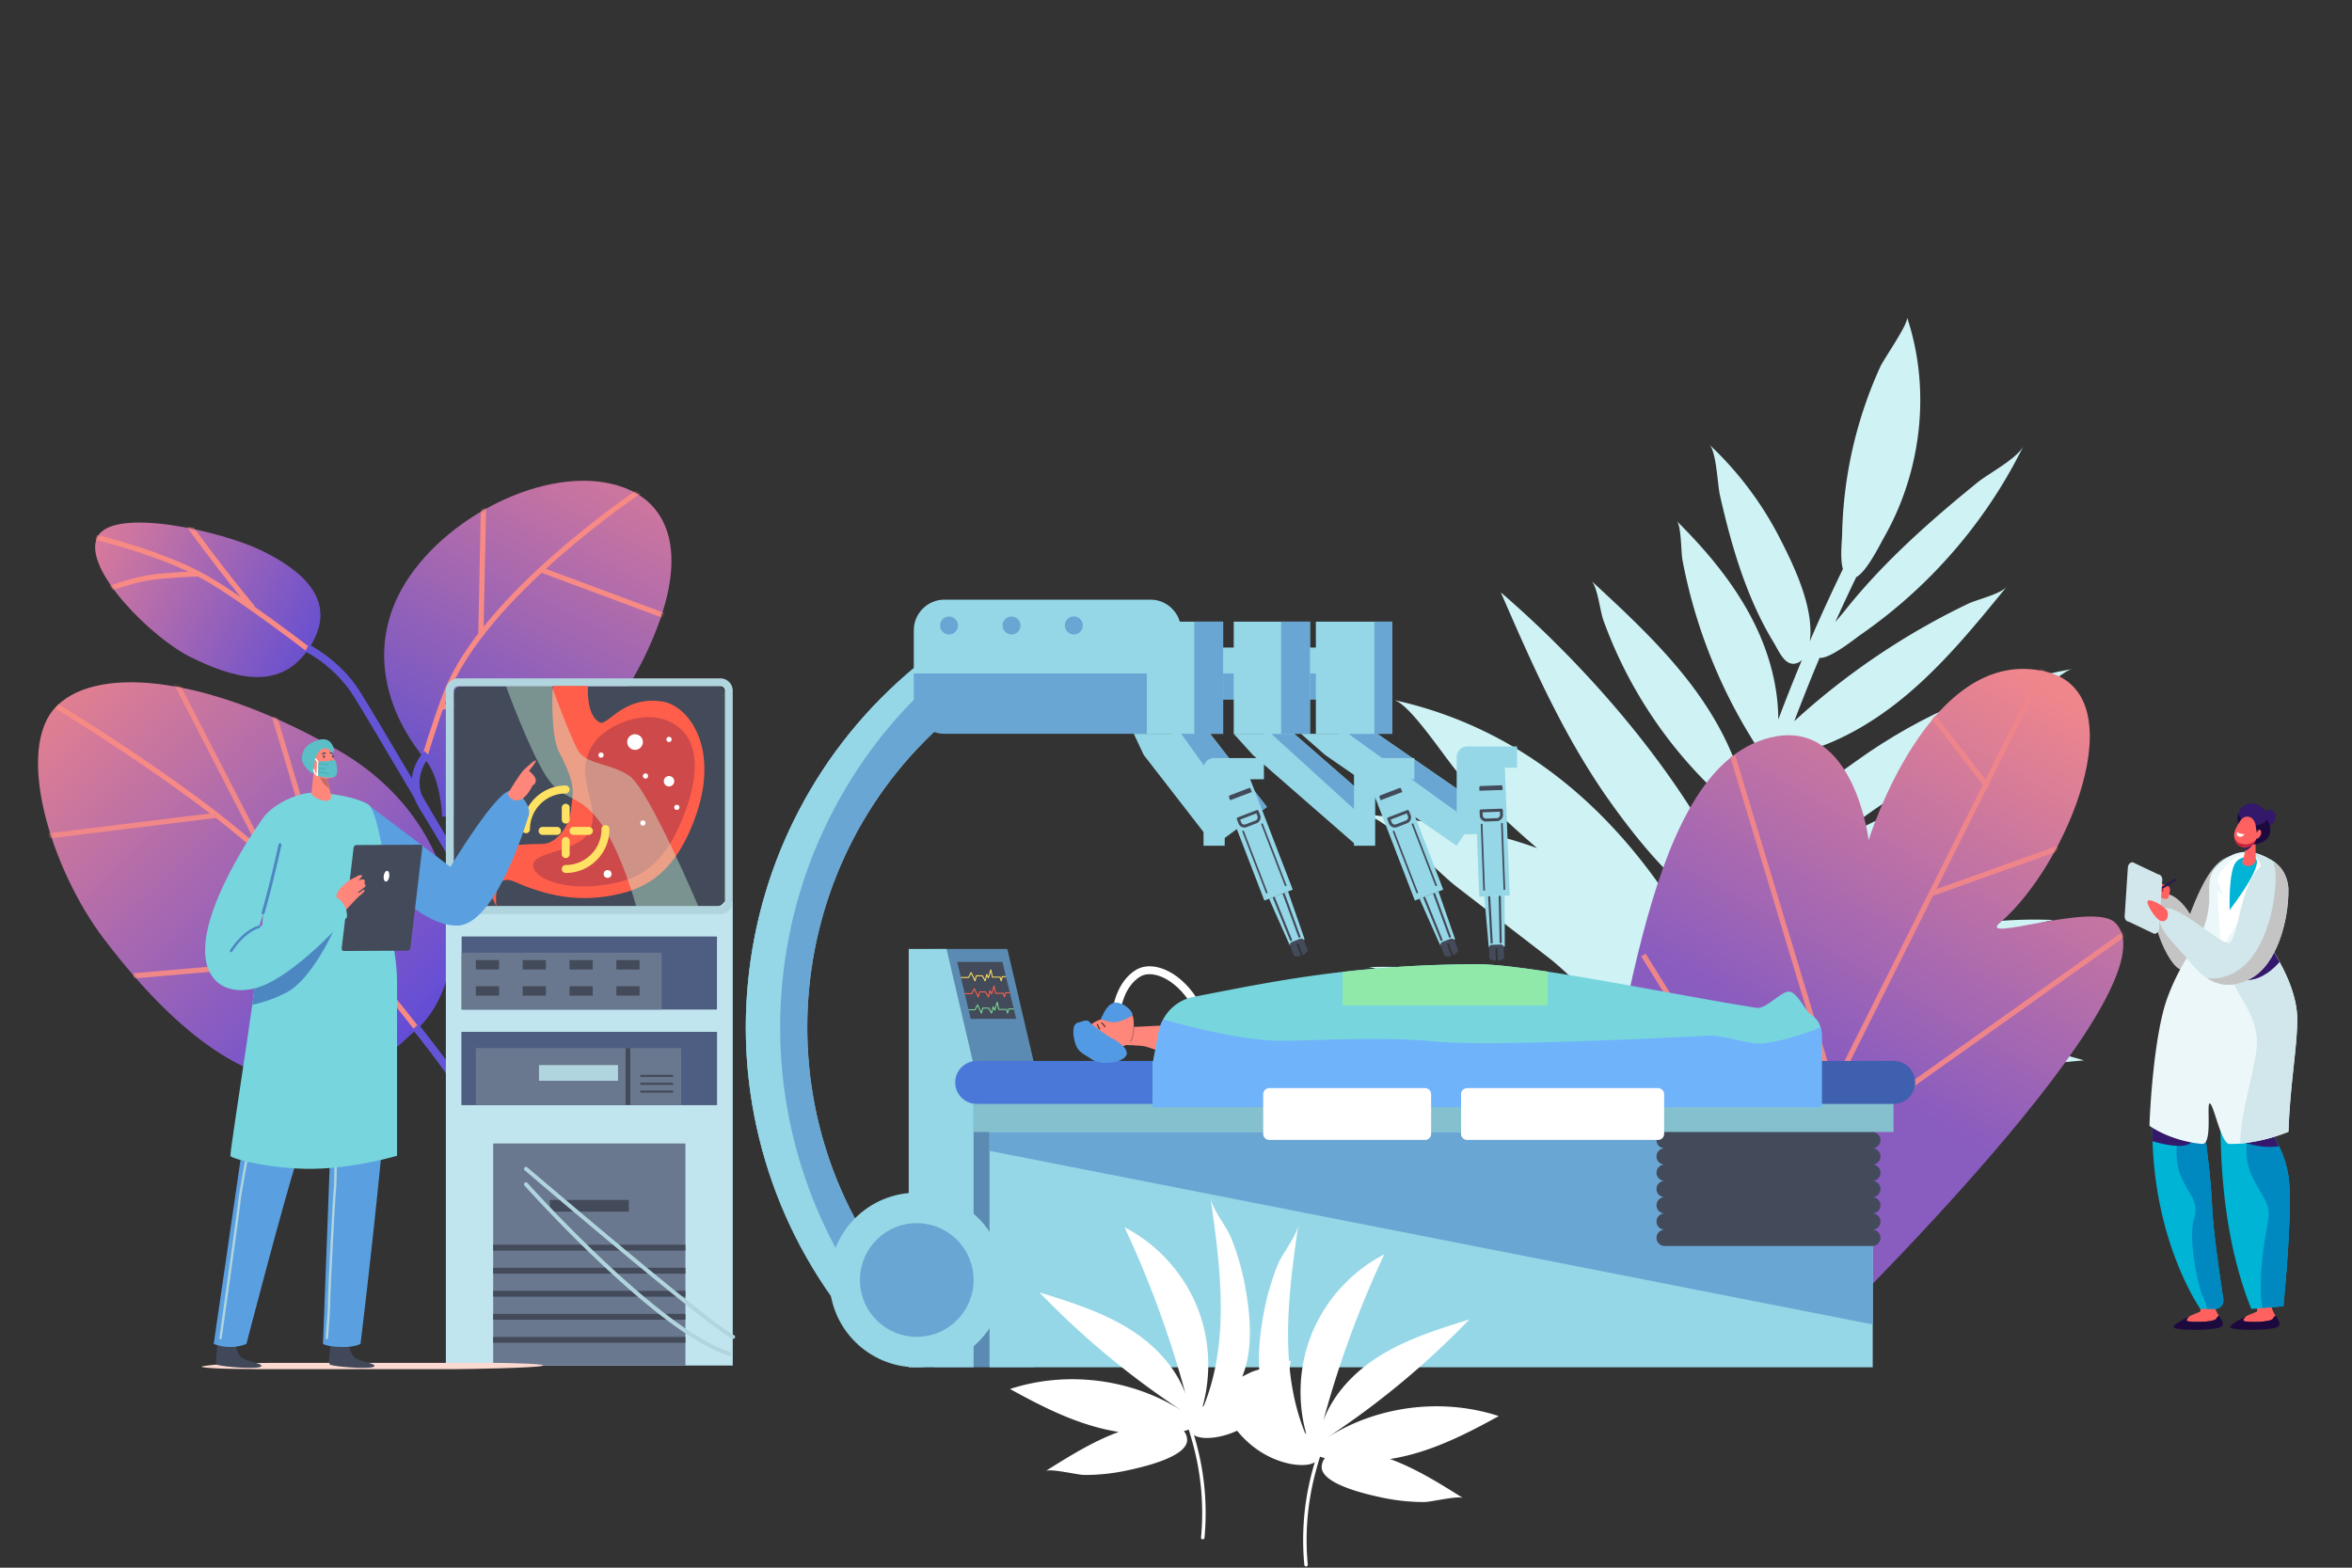 <?xml version="1.0" encoding="UTF-8"?> <svg xmlns="http://www.w3.org/2000/svg" width="900" height="600" fill="none"><rect width="100%" height="100%" fill="#333333" stroke="none"/> <g clip-path="url(#a)"> <path d="M247.684 249.161c-26.37 56.779-78.5 63.5-78.5 63.5s-.356-14.552-6.5-22c-16.5-20-22.286-46.197-6-70 18.245-26.665 59.316-44.897 84.816-32.896 6.184 2.91 27.5 15.499 6.184 61.396Z" fill="url(#b)"></path> <mask id="d" style="mask-type:alpha" maskUnits="userSpaceOnUse" x="147" y="184" width="110" height="129"> <path d="M247.684 249.161c-26.37 56.779-78.5 63.5-78.5 63.5s-.356-14.552-6.5-22c-16.5-20-22.286-46.197-6-70 18.245-26.665 59.316-44.897 84.816-32.896 6.184 2.91 27.5 15.499 6.184 61.396Z" fill="url(#c)"></path> </mask> <g mask="url(#d)" stroke="#F78A84" stroke-width="2"> <path d="M162.221 290.637s3.815-13.114 8.279-24.873c14.448-38.054 74.721-78.127 74.721-78.127M184 243.265l1-49.022"></path> <path d="M227 281.264s-14.911-9.504-25-12c-11.942-2.954-33.5 1.5-33.5 1.5M254.5 235.765l-47-17.5"></path> </g> <path d="M129.772 287.355c51 29.5 53.001 89 27.501 108.5-16.609 16.154-55.5 45-117.5-36.5-20.348-26.747-34.536-73.121-17.928-89.274 16.61-16.153 59.927-10.49 107.927 17.274Z" fill="url(#e)"></path> <mask id="g" style="mask-type:alpha" maskUnits="userSpaceOnUse" x="14" y="261" width="160" height="154"> <path d="M129.772 287.355c51 29.5 53.001 89 27.501 108.5-16.609 16.154-55.5 45-117.5-36.5-20.348-26.747-34.536-73.121-17.928-89.274 16.61-16.153 59.927-10.49 107.927 17.274Z" fill="url(#f)"></path> </mask> <g mask="url(#g)" stroke-width="2"> <path d="M21.669 270.256S70.781 300.076 98 324.5c27.473 24.652 62.669 70.756 62.669 70.756" stroke="#F78A84"></path> <path d="m130 358-24.957-83.711M101.5 327.5l-34-66M18 320l65-8M51 373.5l86-7.5" stroke="#F08788"></path> </g> <path d="M117.715 248.864c-11.331 16.183-29.293 10.174-44.509 2.771-15.216-7.404-41.803-34.073-36-46 5.803-11.927 47.602-2.359 62.818 5.045 15.216 7.403 30.777 19.494 17.691 38.184Z" fill="url(#h)"></path> <mask id="j" style="mask-type:alpha" maskUnits="userSpaceOnUse" x="36" y="199" width="87" height="61"> <path d="M117.715 248.864c-11.331 16.183-29.293 10.174-44.509 2.771-15.216-7.404-41.803-34.073-36-46 5.803-11.927 47.602-2.359 62.818 5.045 15.216 7.403 30.777 19.494 17.691 38.184Z" fill="url(#i)"></path> </mask> <g mask="url(#j)" stroke="#F78A84" stroke-width="2"> <path d="M118.706 249.135s-25.76-19.912-40-28c-16.805-9.546-42-15.5-42-15.5M96.707 232.635s-7.399-9.075-12-15c-5.39-6.94-13.5-18-13.5-18"></path> <path d="M75.706 219.635s-12.157.381-19 1.5c-6.241 1.02-14.5 4-14.5 4"></path> </g> <path d="M117.5 248s11.55 5.647 19 17.5c11 17.5 96.5 164 96.5 164" stroke="#6355D6" stroke-width="3"></path> <path d="M163.5 288.5s-8.951 8.647-1.5 20.5c11 17.5 70.5 120 70.5 120M159 393s11.549 14.147 19 26c11 17.5 52.285 95.5 52.285 95.5" stroke="#6355D6" stroke-width="3"></path> <path d="M667.603 346.372c-8.29-19.95 29.705-45.797 43.118-55.406 24.46-17.524 52.772-29.73 82.432-34.953-6.277 1.107-22.189 20.006-28.256 24.242-11.538 8.057-23.823 14.949-35.955 22.05-21.913 12.829-40.593 31.354-61.339 44.067Z" fill="#CFF2F4"></path> <path d="M633.619 428.123c2.877-.685 5.565-1.008 8.274-.829.122-.895.261-1.792.388-2.688-48.05 11.229-97.29 17.359-146.628 18.104 30.883-18.257 66.985-27.56 102.844-26.512 9.924.293 19.803 1.362 29.67 2.593-16.448-4.64-33.398-13.618-48.145-20.143a670.759 670.759 0 0 1-29.886-14.122c-6.003-3.023-20.553-14.57-27.015-14.385 31.864-.924 64.162 4.241 93.211 17.344-8.917-7.059-17.532-16.156-23.565-20.81l-35.76-27.594c-7.426-5.731-26.656-26.566-35.762-27.595 22.576 2.56 45.791 5.377 66.924 13.115a434.754 434.754 0 0 1-29.001-27.365c-5.238-5.424-19.348-27.914-25.894-29.355 55.993 12.336 93.955 51.497 119.486 99.839a712.447 712.447 0 0 1 5.115-20.998c-1.23-.135-2.755-.594-4.631-1.449-12.752-5.819-29.067-26.94-37.872-39.464-17.379-24.714-29.367-52.153-41.079-79.103 29.597 25.54 59.721 59.282 79.953 94.687 2.429 4.25 5.011 9.553 6.546 14.211 2.369-8.559 4.955-17.054 7.644-25.516-.008.014-.013.034-.02.045-2.289 3.689-7.559-3.131-9.856-5.23a168.689 168.689 0 0 1-22.216-24.764 170.412 170.412 0 0 1-16.73-28.121 167.501 167.501 0 0 1-6.156-14.873c-1.178-3.287-2.181-12.679-4.547-14.865 13.618 12.588 27.314 25.261 38.472 40.071 7.461 9.9 13.76 20.812 17.747 32.586.885 2.616 4.226 10.363 3.658 14.05a705.517 705.517 0 0 1 6.365-18.984c-.589-.75-1.244-1.721-1.997-2.872a200.015 200.015 0 0 1-15.38-28.154 200.891 200.891 0 0 1-14.008-44.817c-.525-2.801-.377-12.981-2.197-14.785 12.5 12.401 23.912 26.234 31.184 42.269 4.475 9.87 7.285 20.597 7.669 31.45.028.745.035 1.52.049 2.288a694.087 694.087 0 0 1 9.031-22.778c-.428.416-.891.779-1.427 1.013-4.847 2.129-7.206-4.173-9.349-7.682-7.012-11.498-11.874-24.171-15.651-37.055-1.894-6.464-3.509-13.005-4.991-19.573-.864-3.826-1.315-16.624-4.012-19.145 10.963 10.234 20.099 22.409 26.94 35.75 5.433 10.593 12.142 24.695 11.757 36.898a22.516 22.516 0 0 1-.256 2.651 683.017 683.017 0 0 1 12.673-27.679c-1.161-4.157-.34-10.791-.293-13.283a162.31 162.31 0 0 1 6.897-43.69 161.055 161.055 0 0 1 7.736-20.513c1.31-2.865 10.952-16.63 10.209-18.845 4.884 14.593 6.161 30.301 4.148 45.536-1.778 13.454-6.106 26.584-12.795 38.398-1.704 3.008-6.715 13.316-10.793 15.505a674.956 674.956 0 0 0-8.027 17.22c1.592-1.933 2.976-3.527 3.566-4.275 9.754-12.324 20.949-23.432 32.692-33.848 5.919-5.252 11.997-10.327 18.136-15.316 4.356-3.539 15.24-9.136 17.652-14.062-7.474 15.254-17.064 29.457-28.341 42.156a190.99 190.99 0 0 1-33.979 30.149c-2.086 1.445-11.778 9.328-15.722 8.86-3.391 8.007-6.589 16.097-9.677 24.234 6.982-6.425 14.341-12.467 21.96-18.104a274.5 274.5 0 0 1 29.122-18.828 272.252 272.252 0 0 1 15.398-7.99c3.481-1.668 12.474-3.692 14.804-6.554-12.297 15.109-24.709 30.331-39.788 42.67-10.061 8.234-21.403 15.148-33.761 19.33-3.333 1.129-8.721 2.197-12.322 1.883-8.865 24.796-16.308 50.127-22.319 75.794.572-1.011 1.155-2.014 1.814-2.973 7.125-10.409 16.114-19.757 25.82-27.784 20.187-16.693 45.015-27.968 71.15-30.788-40.218 31.074-76.511 67.185-107.923 107.137-.61 3.693-1.14 7.396-1.691 11.097a37.572 37.572 0 0 0 3.129-.754c1.225-16.812 15.241-30.321 29.6-39.612 30.707-19.863 67.642-29.94 104.183-28.421-38.456 7.919-69.465 36.683-103.751 55.616a194.191 194.191 0 0 1 50.683-9.548c21.812-1.156 43.838 1.35 64.761 7.665-39.412 3.012-77.561 17.448-117.085 17.687-9.529.061-19.008-.733-28.479-1.796.008-.339.036-.673.056-1.011-.886.261-1.781.488-2.675.729l-.498-.062c-.009.069-.021.137-.031.205l.529-.143c.872.102 1.747.183 2.619.282-.004.212-.032.419-.035.635-1.112.277-2.236.51-3.349.782-.221 1.529-.478 3.057-.688 4.591 3.172-.495 6.581-.599 8.321-.705 12.595-.759 25.306 2.514 36.57 8.024 16.599 8.116 30.513 20.717 44.182 33.149-1.209-1.101-13.269 1.193-15.538 1.193a105.732 105.732 0 0 1-15.535-1.15c-10.6-1.565-20.963-4.708-30.666-9.247-9.694-4.536-18.743-10.478-26.682-17.662-.566-.51-1.317-1.123-2.13-1.797-2.448 20.302-4.042 40.683-4.652 61.056l-5.949-.177c.643-21.496 2.377-43.002 5.047-64.416-7.503 9.386-17.521 16.835-28.435 21.669-7.002 3.103-14.463 5.184-22.068 6.092a72.62 72.62 0 0 1-11.217.478c-1.544-.058-9.964-1.922-10.726-1.228 18.284-16.976 41.003-29.123 65.267-34.899Zm18.555-57.9a276.027 276.027 0 0 1-15.504-9.109c5.784 8.928 9.747 18.843 11.135 28.936-.26.402-.484.827-.759 1.217-4.199 5.974-9.669 6.923-15.624 5.08 1.946 1.656 3.715 3.493 5.174 5.614 3.624 5.259 4.836 12.504 2.426 18.211 1.286.167 2.574.32 3.864.48 1.465-9.959 3.107-19.897 5.006-29.792-.034-.269-.05-.541-.087-.81.116-.181.227-.367.342-.549a708.144 708.144 0 0 1 4.027-19.278Zm-9.409 51.224c-1.139-.014-2.287-.073-3.452-.239-.229-.034-.464-.084-.696-.118-.538 1.054-1.164 2.067-1.985 2.968 1.983-.273 3.944-.623 5.886-1.009.08-.535.167-1.067.247-1.602Z" fill="#CFF2F4"></path> <path d="M679.467 281.858c30.105-5.474 35.578 39.684 35.578 39.684s23.382-76.026 68.421-64.316c34.21 8.895 7.474 73.936-18.02 95.789-9.579 8.211 35.256-7.859 43.789 0C835.234 376.962 697 511 697 511s-102.4-20.526-90.315-58.157c16.369-50.971 22.151-161.78 72.782-170.985Z" fill="url(#k)"></path> <mask id="m" style="mask-type:alpha" maskUnits="userSpaceOnUse" x="605" y="256" width="208" height="255"> <path d="M679.467 281.858c30.105-5.474 35.578 39.684 35.578 39.684s23.382-76.026 68.421-64.316c34.21 8.895 7.474 73.936-18.02 95.789-9.579 8.211 35.256-7.859 43.789 0C835.234 376.962 697 511 697 511s-102.4-20.526-90.315-58.157c16.369-50.971 22.151-161.78 72.782-170.985Z" fill="url(#l)"></path> </mask> <g mask="url(#m)" stroke="#EE858B" stroke-width="2"> <path d="m658.106 503.552 124.158-248M739.475 273.861l21.21 27.368M663.011 289.238l39 129.314M813.842 356.709l-125.21 88.946M628.85 365.473l55.264 89.103M787.599 324.678l-47.894 17.105"></path> </g> <path d="m467.18 468.183-3.039-.098c.016-.496 1.547-49.873-3.111-70.527-3.056-13.555-10.461-21.088-16.371-23.618-3.202-1.37-6.229-1.441-8.305-.194-6.362 3.819-7.48 12.659-7.49 12.748l-3.02-.359c.05-.423 1.317-10.42 8.945-14.998 2.923-1.755 6.957-1.754 11.066.006 3.877 1.659 7.552 4.7 10.63 8.794 3.498 4.654 6.026 10.357 7.512 16.951 4.743 21.034 3.249 69.253 3.183 71.295Z" fill="#fff"></path> <path d="M357.459 363.201h28.009l10.355 44.297v115.811h-38.364V363.201Z" fill="#5B8BB2"></path> <path d="M347.725 363.201h14.466l10.356 44.297v115.811h-24.822V363.201Z" fill="#95D7E6"></path> <path d="M326.215 506.799c-15.355-18.662-26.601-39.77-33.423-62.737-6.589-22.181-8.794-45.152-6.552-68.273 2.242-23.12 8.818-45.239 19.546-65.74 11.107-21.227 26.198-39.779 44.852-55.141l14.869 18.072c-66.19 54.507-75.713 152.724-21.228 218.942l-18.064 14.877Z" fill="#84C0CE"></path> <path d="M326.215 506.799c-15.355-18.662-26.601-39.77-33.423-62.737-6.589-22.181-8.794-45.152-6.552-68.273 2.242-23.12 8.818-45.239 19.546-65.74 11.107-21.227 26.198-39.779 44.852-55.141l14.869 18.072c-66.19 54.507-75.713 152.724-21.228 218.942l-18.064 14.877Z" fill="#6AA6D4"></path> <path d="M305.924 444.062c-6.589-22.181-8.793-45.152-6.551-68.273 2.241-23.12 8.817-45.239 19.545-65.74 9.547-18.245 22.039-34.511 37.204-48.476l-5.484-6.665c-18.654 15.362-33.744 33.914-44.852 55.141-10.728 20.501-17.304 42.619-19.546 65.74-2.241 23.121-.037 46.092 6.552 68.273 6.822 22.967 18.067 44.075 33.422 62.737l7.976-6.569c-12.736-16.998-22.232-35.855-28.266-56.168ZM716.608 408.339H378.64v114.969h337.968V408.339Z" fill="#95D7E6"></path> <path d="M378.64 433.259h293.247l44.722 43.601v30.055L378.64 440.469v-7.21Z" fill="#6AA6D4"></path> <path d="M724.553 414.28H372.547v18.979h352.006V414.28Z" fill="#84C0CE"></path> <path d="M724.633 422.498h-193.49c-4.518 0-8.215-3.698-8.215-8.218s3.697-8.218 8.215-8.218h193.49c4.517 0 8.214 3.698 8.214 8.218s-3.697 8.218-8.214 8.218Z" fill="#3F5FAF"></path> <path d="M517.415 422.498H373.722c-4.518 0-8.215-3.698-8.215-8.218s3.697-8.218 8.215-8.218h143.693c4.518 0 8.214 3.698 8.214 8.218s-3.696 8.218-8.214 8.218Z" fill="#4A78D8"></path> <path d="M350.797 523.308c18.446 0 33.4-14.96 33.4-33.415 0-18.454-14.954-33.414-33.4-33.414-18.447 0-33.401 14.96-33.401 33.414 0 18.455 14.954 33.415 33.401 33.415Z" fill="#95D7E6"></path> <path d="M350.797 511.653c12.012 0 21.75-9.742 21.75-21.759 0-12.018-9.738-21.76-21.75-21.76-12.013 0-21.751 9.742-21.751 21.76 0 12.017 9.738 21.759 21.751 21.759Z" fill="#6AA6D4"></path> <path d="M716.608 439.496v-.016a3.122 3.122 0 0 0 2.959-3.107 3.122 3.122 0 0 0-2.959-3.107v-.008H636.787v.01a3.122 3.122 0 0 0-2.926 3.105c0 1.65 1.3 3.007 2.926 3.106v.019a3.122 3.122 0 0 0-2.926 3.105c0 1.65 1.3 3.007 2.926 3.106v.019a3.122 3.122 0 0 0-2.926 3.106 3.12 3.12 0 0 0 2.926 3.105v.02a3.12 3.12 0 0 0-2.926 3.105 3.12 3.12 0 0 0 2.926 3.105v.02a3.12 3.12 0 0 0-2.926 3.105c0 1.65 1.3 3.007 2.926 3.106v.019a3.122 3.122 0 0 0-2.926 3.106c0 1.649 1.3 3.006 2.926 3.105v.019a3.122 3.122 0 0 0-2.926 3.106c0 1.649 1.3 3.006 2.926 3.105v.01h79.821v-.008a3.122 3.122 0 0 0 2.959-3.107 3.122 3.122 0 0 0-2.959-3.107v-.016a3.123 3.123 0 0 0 2.959-3.107 3.123 3.123 0 0 0-2.959-3.108v-.016a3.122 3.122 0 0 0 2.959-3.107 3.122 3.122 0 0 0-2.959-3.107v-.016a3.122 3.122 0 0 0 2.959-3.107 3.122 3.122 0 0 0-2.959-3.107v-.016a3.122 3.122 0 0 0 2.959-3.107 3.122 3.122 0 0 0-2.959-3.107v-.016a3.122 3.122 0 0 0 2.959-3.108 3.123 3.123 0 0 0-2.959-3.107Z" fill="#434A59"></path> <path d="m487.507 274.113-4.05 6.733h-11.365l7.315 8.095 39.808 34.738 5.868-16.776-37.576-32.79Z" fill="#95D7E6"></path> <path d="m486.455 280.846 37.513 34.131-.12-9.148-28.659-24.983h-8.734Z" fill="#6AA6D4"></path> <path d="m517.291 274.113-5.117 6.733h-14.358l9.242 8.095 50.291 34.738 10.234-14.828-50.292-34.738Z" fill="#95D7E6"></path> <path d="m515.962 280.846 47.393 34.131 4.228-6.126-40.586-28.005h-11.035Z" fill="#6AA6D4"></path> <path d="M451.935 241.205c0-6.437-5.264-11.704-11.698-11.704h-78.871c-6.434 0-11.699 5.267-11.699 11.704v16.543h102.268v-16.543Z" fill="#95D7E6"></path> <path d="M349.668 257.749v11.394c0 6.436 5.264 11.703 11.698 11.703h78.871c6.434 0 11.699-5.267 11.699-11.703v-11.394H349.668Z" fill="#6AA6D4"></path> <path d="M504.767 247.839h-52.832v19.819h52.832v-19.819Z" fill="#95D7E6"></path> <path d="M504.767 257.749h-52.832v9.909h52.832v-9.909Z" fill="#6AA6D4"></path> <path d="M501.272 237.929h-29.18v42.916h29.18v-42.916Z" fill="#95D7E6"></path> <path d="M501.272 237.929h-11.034v42.916h11.034v-42.916Z" fill="#6AA6D4"></path> <path d="M532.7 237.929h-29.18v42.916h29.18v-42.916Z" fill="#95D7E6"></path> <path d="M532.7 237.929h-6.8v42.916h6.8v-42.916Z" fill="#6AA6D4"></path> <path d="m556.807 359.501-5.732 2.211-7.883-17.758 7.24-2.792 6.375 18.339Z" fill="#95D7E6"></path> <path d="m554.943 358.862-.006.003a.405.405 0 0 1-.519-.241l-6.443-17.62a.404.404 0 0 1 .234-.516l.007-.003a.403.403 0 0 1 .518.241l6.444 17.62a.406.406 0 0 1-.235.516ZM551.725 360.103a.406.406 0 0 0 .23-.529l-7.047-17.388a.405.405 0 0 0-.52-.225l-.006.003a.406.406 0 0 0-.224.527l7.047 17.387a.405.405 0 0 0 .52.225Z" fill="#434A59"></path> <path d="m534.117 293.402-10.86 4.188 18.142 47.08 10.86-4.188-18.142-47.08Z" fill="#95D7E6"></path> <path d="m540.73 315.092-.603.233 9.184 23.842.604-.233-9.185-23.842ZM533.491 317.884l-.604.232 9.185 23.842.603-.233-9.184-23.841ZM538.421 315.087l-3.821 1.474a2.4 2.4 0 0 1-3.1-1.375l-.62-1.61a.567.567 0 0 1 .324-.732l7.24-2.792a.567.567 0 0 1 .732.325l.62 1.609a2.402 2.402 0 0 1-1.375 3.101Zm-6.282-1.39.417 1.082c.251.651.985.977 1.637.726l3.821-1.474c.652-.251.977-.986.726-1.638l-.417-1.081-6.184 2.385ZM554.58 359.494l-1.081.417-1.081.416-.465.18a1.173 1.173 0 0 0-.672 1.515l.083.214 1.302 3.38a.57.57 0 0 0 .498.364l1.468.089a.572.572 0 0 0 .567-.776l-1.523-3.949.327-.126.327-.127 1.522 3.95c.15.388.65.491.941.194l1.028-1.051a.573.573 0 0 0 .125-.605l-1.303-3.379-.082-.214a1.172 1.172 0 0 0-1.515-.672l-.466.18ZM536.587 303.123l-.423-1.177a.568.568 0 0 0-.732-.325l-7.24 2.793a.565.565 0 0 0-.324.731l.406 1.131 8.313-3.153Z" fill="#434A59"></path> <path d="M526.223 323.678h-8.114v-29.493a4.059 4.059 0 0 1 4.057-4.059h19.055v8.117h-14.998v25.435ZM575.816 362.237l-6.138.231-1.7-19.356 7.753-.292.085 19.417Z" fill="#95D7E6"></path> <path d="M574.26 361.028h-.006a.404.404 0 0 1-.413-.396l-.383-18.758a.404.404 0 0 1 .389-.412h.006a.404.404 0 0 1 .413.396l.383 18.758a.404.404 0 0 1-.389.412ZM570.814 361.158h.007a.406.406 0 0 0 .382-.426l-1.03-18.734a.404.404 0 0 0-.418-.382h-.007a.405.405 0 0 0-.382.426l1.029 18.734c.012.22.199.39.419.382Z" fill="#434A59"></path> <path d="m575.783 292.31-11.631.439 1.902 50.421 11.63-.439-1.901-50.421Z" fill="#95D7E6"></path> <path d="m575.02 315-.646.025.965 25.534.646-.025L575.02 315ZM567.266 315.293l-.646.025.966 25.534.646-.025-.966-25.534ZM572.822 314.259l-4.092.154a2.402 2.402 0 0 1-2.487-2.307l-.064-1.724a.566.566 0 0 1 .544-.587l7.753-.292a.567.567 0 0 1 .587.545l.065 1.723a2.402 2.402 0 0 1-2.306 2.488Zm-5.491-3.353.043 1.158a1.27 1.27 0 0 0 1.314 1.218l4.092-.155a1.268 1.268 0 0 0 1.218-1.313l-.044-1.158-6.623.25ZM573.712 361.507l-1.158.044-1.157.044-.498.019a1.171 1.171 0 0 0-1.127 1.215l.008.229.137 3.62a.572.572 0 0 0 .353.507l1.359.56a.57.57 0 0 0 .788-.55l-.159-4.23.35-.013.349-.013.16 4.23a.57.57 0 0 0 .826.489l1.314-.661a.573.573 0 0 0 .314-.532l-.136-3.619-.009-.229a1.173 1.173 0 0 0-1.215-1.128l-.499.018ZM574.966 302.345l-.019-1.25a.566.566 0 0 0-.587-.544l-7.753.292a.567.567 0 0 0-.545.587l.018 1.201 8.886-.286Z" fill="#434A59"></path> <path d="M565.523 319.259h-8.114v-29.494a4.058 4.058 0 0 1 4.057-4.058h19.055v8.117h-14.999v25.435h.001ZM457.853 274.113l-9.643 6.732h-14.358l3.798 8.096 26.936 34.737 20.203-14.828-26.936-34.737Z" fill="#95D7E6"></path> <path d="M468.031 237.929h-29.18v42.916h29.18v-42.916Z" fill="#95D7E6"></path> <path d="M468.031 237.929h-11.034v42.916h11.034v-42.916ZM451.998 280.846l24.444 34.13 8.347-6.126-21.757-28.004h-11.034Z" fill="#6AA6D4"></path> <path d="m499.226 359.501-5.732 2.211-7.882-17.758 7.24-2.792 6.374 18.339Z" fill="#95D7E6"></path> <path d="m497.363 358.862-.007.003a.404.404 0 0 1-.518-.241l-6.444-17.62a.405.405 0 0 1 .234-.516l.007-.003a.404.404 0 0 1 .519.241l6.443 17.62a.404.404 0 0 1-.234.516ZM494.145 360.103a.405.405 0 0 0 .229-.529l-7.046-17.388a.405.405 0 0 0-.52-.225l-.007.003a.404.404 0 0 0-.222.527l7.046 17.387a.405.405 0 0 0 .52.225Z" fill="#434A59"></path> <path d="m476.535 293.401-10.86 4.188 18.141 47.08 10.86-4.188-18.141-47.08Z" fill="#95D7E6"></path> <path d="m483.15 315.091-.603.233 9.184 23.842.604-.233-9.185-23.842ZM475.911 317.884l-.604.232 9.184 23.842.604-.233-9.184-23.841ZM480.841 315.087l-3.821 1.474a2.4 2.4 0 0 1-3.1-1.375l-.62-1.61a.567.567 0 0 1 .324-.732l7.24-2.792a.567.567 0 0 1 .732.325l.62 1.609a2.402 2.402 0 0 1-1.375 3.101Zm-6.282-1.39.417 1.082c.251.651.985.977 1.637.726l3.821-1.474c.652-.251.977-.986.726-1.638l-.417-1.081-6.184 2.385ZM496.999 359.494l-1.081.417-1.081.416-.465.18a1.173 1.173 0 0 0-.672 1.515l.083.214 1.302 3.38a.571.571 0 0 0 .498.364l1.468.089a.572.572 0 0 0 .567-.776l-1.522-3.949.326-.126.327-.127 1.522 3.95c.15.388.65.491.941.194l1.028-1.051a.573.573 0 0 0 .125-.605l-1.303-3.379-.082-.214a1.172 1.172 0 0 0-1.515-.672l-.466.18ZM479.007 303.123l-.423-1.177a.568.568 0 0 0-.732-.325l-7.24 2.793a.565.565 0 0 0-.324.731l.406 1.131 8.313-3.153Z" fill="#434A59"></path> <path d="M468.642 323.678h-8.113v-29.493a4.058 4.058 0 0 1 4.056-4.059h19.056v8.117h-14.999v25.435Z" fill="#95D7E6"></path> <path d="M421.519 390.099s2.12-1.573 2.238-1.804c.119-.231.685.421 1.067.935.381.515-2.93.871-3.305.869ZM429.764 399.898s6.183.168 8.202.557c1.219.235 4.727 1.528 4.727 1.528 1.222.19 2.846-9.523 2.846-9.523l-14.766.711-1.009 6.727Z" fill="#FF867A"></path> <path d="m424.605 399.278.933 1.971c7.075-.645 7.891-3.072 8.198-6.99.504-6.429-.698-7.587-5.117-6.54-2.963.702-7.256 2.281-9.14 3.175-2.202 1.046-3.084 2.164-2.852 4.049.203 1.652 2.365 3.052 6.438 3.288a1.83 1.83 0 0 1 1.54 1.047Z" fill="#FF867A"></path> <path d="M424.778 389.507a2.585 2.585 0 0 0-.929-1.074c-.323-.219.19-.627.508-.41.461.314.811.718 1.027 1.188.15.325-.455.623-.606.296Z" fill="#C66C67"></path> <path d="M424.052 399.531a7.04 7.04 0 0 1-1.278.767c-.854.413-2.028 1.224-.793 2.19 1.796 1.405 6.225-1.041 5.553-3.32-.499-1.692-2.491-.409-3.482.363Z" fill="#FF867A"></path> <path d="M419.691 392.15c.192.623.497 1.274.907 1.792.196.246.55-.051.356-.297-.353-.444-.635-1.034-.8-1.569-.09-.294-.555-.223-.463.074ZM423.017 392.829c-.341-.555-.799-1.109-1.326-1.509-.25-.189-.52.187-.269.377.452.342.872.842 1.165 1.319.16.262.593.078.43-.187Z" fill="#543732"></path> <path d="M432.6 398.717a.254.254 0 0 1-.198-.412c1.207-1.51 1.16-5.239 1.159-5.276a.254.254 0 0 1 .508-.008c.002.16.049 3.948-1.271 5.601a.256.256 0 0 1-.198.095Z" fill="#C66C67"></path> <path d="M417.539 391.853s4.829 3.86 7.678 5.37c2.85 1.51 5.498 3.469 5.923 5.488.424 2.019-2.522 3.34-4.665 3.781-2.144.44-6.232.692-8.936-1.196-2.705-1.888-5.095-2.559-6.101-5.967-1.007-3.408-1.258-7.446 1.069-7.944 2.327-.498 3.503-1.773 5.032.468ZM421.958 388.567s1.964-5.01 5.141-4.853c3.176.157 5.754 2.989 6.257 4.247.504 1.259-5.44 3.312-6.886 3.308-1.447-.005-5.265-.917-5.149-1.42.117-.504.637-1.282.637-1.282Z" fill="#529AE3"></path> <path d="m441.084 407.117 2.326-12.218a16.829 16.829 0 0 1 13.386-13.39c25.408-4.832 58.701-12.393 108.486-12.474 19.323-.031 74.271 11.537 106.855 16.703 3.717.59 9.646-6.682 12.69-6.199 3.035.482 5.945 7.213 7.773 8.471 3.376 2.323 4.476 4.64 4.476 8.648v27.097H441.084v-16.638Z" fill="#77D5DE"></path> <path d="M671.038 399.259c-6.509-.928-12.452-3.035-17.263-2.864-4.812.171-81.508 4.359-103.855 2.293-22.346-2.067-41.331-.481-59.444-.353-15.568.11-39.084-6.387-45.382-8.214a16.81 16.81 0 0 0-1.684 4.778l-2.326 12.217v16.639h255.992v-27.096c0-1.43-.141-2.644-.475-3.72-1.172.726-2.21 1.287-2.922 1.515-3.068.982-16.131 5.734-22.641 4.805Z" fill="#6FB3FA"></path> <path d="M545.3 416.458h-59.606a2.323 2.323 0 0 0-2.323 2.324v15.173a2.323 2.323 0 0 0 2.323 2.324H545.3a2.323 2.323 0 0 0 2.324-2.324v-15.173a2.323 2.323 0 0 0-2.324-2.324ZM634.463 416.458h-73.06a2.323 2.323 0 0 0-2.323 2.324v15.173a2.323 2.323 0 0 0 2.323 2.324h73.06a2.324 2.324 0 0 0 2.324-2.324v-15.173a2.324 2.324 0 0 0-2.324-2.324Z" fill="#fff"></path> <path d="M592.262 371.885c-11.312-1.723-20.906-2.86-26.98-2.85-19.538.032-36.535 1.216-51.513 2.935v12.813h78.493v-12.898Z" fill="#91E9A9"></path> <path d="M366.283 368.172h17.292l5.284 21.765h-17.413l-5.163-21.765Z" fill="#434A59"></path> <path d="m370.82 374.203.77-1.542 1.344 2.813a.187.187 0 0 0 .189.106.187.187 0 0 0 .164-.143l.437-1.791h2.052l1.031 1.839a.19.19 0 0 0 .165.096l.025-.001a.192.192 0 0 0 .158-.142l.474-1.906.4.811a.189.189 0 0 0 .349-.028l.733-2.382.459 2.084a.188.188 0 0 0 .184.148h2.785l.384 1.281a.19.19 0 0 0 .181.135h.003a.188.188 0 0 0 .179-.14l.388-1.465h1.31l-.091-.377h-1.365a.19.19 0 0 0-.182.14l-.254.958-.232-.775a.189.189 0 0 0-.181-.134h-2.773l-.581-2.636a.19.19 0 0 0-.176-.149.193.193 0 0 0-.188.134l-.804 2.613-.417-.848a.19.19 0 0 0-.353.038l-.484 1.945-.852-1.52a.189.189 0 0 0-.165-.096h-2.311a.187.187 0 0 0-.183.144l-.347 1.42-1.281-2.684a.187.187 0 0 0-.169-.107h-.001a.188.188 0 0 0-.169.104l-.892 1.783h-2.885l.09.377h2.912a.187.187 0 0 0 .17-.103Z" fill="#FFE164"></path> <path d="m372.042 380.385.771-1.542 1.343 2.813a.19.19 0 0 0 .354-.037l.436-1.79h2.053l1.031 1.838a.19.19 0 0 0 .165.096l.025-.001a.19.19 0 0 0 .158-.142l.474-1.906.399.811a.19.19 0 0 0 .35-.028l.733-2.383.459 2.085a.19.19 0 0 0 .185.148h2.784l.384 1.282a.19.19 0 0 0 .181.134h.003a.187.187 0 0 0 .179-.141l.388-1.464h1.588l-.091-.377h-1.643a.19.19 0 0 0-.182.14l-.254.958-.232-.775a.188.188 0 0 0-.181-.134h-2.773l-.581-2.636a.187.187 0 0 0-.176-.148.191.191 0 0 0-.188.133l-.804 2.613-.417-.848a.189.189 0 0 0-.353.038l-.484 1.945-.852-1.52a.19.19 0 0 0-.165-.096h-2.311a.19.19 0 0 0-.184.144l-.346 1.42-1.281-2.684a.187.187 0 0 0-.169-.107h-.001a.188.188 0 0 0-.169.104l-.891 1.783h-2.642l.089.377h2.669a.185.185 0 0 0 .169-.103Z" fill="#FF5F4A"></path> <path d="M387.894 385.963h-1.92a.19.19 0 0 0-.183.141l-.253.958-.232-.775a.19.19 0 0 0-.181-.135h-2.773l-.581-2.636a.189.189 0 0 0-.177-.148.194.194 0 0 0-.188.133l-.803 2.613-.418-.847a.188.188 0 0 0-.352.038l-.484 1.945-.853-1.52a.187.187 0 0 0-.164-.097h-2.312a.19.19 0 0 0-.183.144l-.346 1.421-1.282-2.685a.188.188 0 0 0-.168-.107h-.002a.19.19 0 0 0-.169.104l-.891 1.784h-2.398l.089.377h2.426c.071 0 .136-.04.168-.104l.771-1.542 1.343 2.813a.19.19 0 0 0 .354-.037l.437-1.79h2.052l1.031 1.838a.19.19 0 0 0 .165.096c.008 0 .017 0 .025-.002a.188.188 0 0 0 .158-.141l.475-1.906.399.811a.189.189 0 0 0 .35-.028l.732-2.383.46 2.085a.187.187 0 0 0 .184.148h2.784l.384 1.282a.19.19 0 0 0 .181.134h.003a.19.19 0 0 0 .18-.141l.387-1.464h1.867l-.092-.377Z" fill="#79D894"></path> <path d="M363.103 242.832a3.429 3.429 0 1 0-.001-6.857 3.429 3.429 0 0 0 .001 6.857ZM387.003 242.832a3.429 3.429 0 1 0-.001-6.857 3.429 3.429 0 0 0 .001 6.857ZM410.904 242.832a3.428 3.428 0 0 0 3.427-3.429 3.428 3.428 0 1 0-6.855 0 3.429 3.429 0 0 0 3.428 3.429Z" fill="#6AA6D4"></path> <path d="M280.388 345.127h-109.78v177.504h109.78V345.127Z" fill="#C0E5EF"></path> <path d="M274.408 346.848h-97.82a2.962 2.962 0 0 1-2.961-2.962V265.61a2.962 2.962 0 0 1 2.961-2.962h97.82a2.962 2.962 0 0 1 2.961 2.962v78.276a2.962 2.962 0 0 1-2.961 2.962Z" fill="#434A59"></path> <path d="M275.649 262.648c.95 0 1.72.771 1.72 1.721v80.759c0 .95-.77 1.72-1.72 1.72H175.347a1.72 1.72 0 0 1-1.72-1.72v-80.759c0-.95.771-1.721 1.72-1.721h100.302Zm0-3.02H175.347a4.746 4.746 0 0 0-4.739 4.741v80.759a4.746 4.746 0 0 0 4.739 4.741h100.302a4.746 4.746 0 0 0 4.739-4.741v-80.759a4.746 4.746 0 0 0-4.739-4.741Z" fill="#B1D5DE"></path> <path d="M229.5 276.5c3 1.553 9-10.368 24-8 10 1.579 21.7 17.5 13 43s-22.5 29.608-34 31.5c-12.546 2.065-24.118-.441-35.5-5.5-9-4-7 9.5-7 9.5l-8.5-17.5s2-6.5 26-6.5c5.5 0 10.5-7 11-13 .505-6.062 2.5-8.84-4.5-22-3.581-6.732-2.5-25.5-2.5-25.5H225s-.942 11.183 4.5 14Z" fill="#FF5F4A"></path> <path d="M227.958 283.5c3.905-4.997 15.293-10.928 25-8.5 5.959 1.491 18.645 7.999 10 33.5-8.644 25.501-21 29-34.458 30.5-12.065 1.345-24.5-2.288-24.5-7.99 0-5.01 16.626-5.01 21-12 6.555-10.476-7.583-22.019 2.958-35.51Z" fill="#CE4949"></path> <path d="M193.633 262.648s8.773 24.146 15.282 34.339c6.51 10.193 11.887 5.946 20.377 17.271 8.491 11.326 14.151 32.59 14.151 32.59h23.773s-18.962-44.765-26.32-49.861c-7.358-5.096-16.698-4.247-19.811-9.91-3.113-5.663-9.969-24.429-9.969-24.429h-17.483Z" fill="#CEFFE5" style="mix-blend-mode:lighten" opacity=".4"></path> <path d="M274.35 358.429h-97.704v27.956h97.704v-27.956Z" fill="#4E5D82"></path> <path d="M274.35 394.927h-97.704v27.957h97.704v-27.957Z" fill="#434A59"></path> <path d="M274.35 394.927h-97.704v27.957h97.704v-27.957Z" fill="#4E5D82"></path> <path d="M262.274 437.645h-73.552v84.985h73.552v-84.985ZM253.218 364.611h-76.572v21.774h76.572v-21.774ZM260.652 401.127h-78.569v21.775h78.569v-21.775Z" fill="#69778F"></path> <path d="M190.951 367.466h-8.868v3.586h8.868v-3.586ZM190.951 377.47h-8.868v3.587h8.868v-3.587ZM208.876 367.466h-8.868v3.586h8.868v-3.586ZM208.876 377.47h-8.868v3.587h8.868v-3.587ZM226.801 367.466h-8.868v3.586h8.868v-3.586ZM226.801 377.47h-8.868v3.587h8.868v-3.587ZM244.726 367.466h-8.868v3.586h8.868v-3.586ZM244.726 377.47h-8.868v3.587h8.868v-3.587Z" fill="#434A59"></path> <path d="M236.481 407.634h-30.227v6.004h30.227v-6.004Z" fill="#B1D5DE"></path> <path d="M240.612 459.26h-30.228v4.476h30.228v-4.476ZM262.274 476.4h-73.552v2.238h73.552V476.4ZM262.274 485.22h-73.552v2.238h73.552v-2.238ZM262.274 494.04h-73.552v2.238h73.552v-2.238ZM262.274 502.859h-73.552v2.239h73.552v-2.239ZM262.274 511.68h-73.552v2.238h73.552v-2.238ZM241.18 401.127h-1.775v21.756h1.775v-21.756ZM257.567 411.382h-12.548v.812h12.548v-.812ZM257.567 414.384h-12.548v.812h12.548v-.812ZM257.567 417.385h-12.548v.812h12.548v-.812Z" fill="#434A59"></path> <path d="M201.273 318.901a1.52 1.52 0 0 1-1.52-1.521c0-9.227 7.503-16.734 16.726-16.734a1.522 1.522 0 0 1 0 3.043c-7.546 0-13.685 6.141-13.685 13.69 0 .841-.681 1.522-1.521 1.522ZM216.479 334.113a1.521 1.521 0 0 1 0-3.043c7.545 0 13.685-6.141 13.685-13.69a1.522 1.522 0 1 1 3.041 0c0 9.226-7.504 16.733-16.726 16.733ZM216.479 315.212a1.523 1.523 0 0 1-1.521-1.522v-4.546a1.521 1.521 0 0 1 3.042 0v4.546c0 .84-.681 1.522-1.521 1.522ZM216.479 328.396a1.522 1.522 0 0 1-1.521-1.521v-5.001a1.521 1.521 0 0 1 3.042 0v5.001c0 .84-.681 1.521-1.521 1.521ZM225.341 319.53h-5.908a1.521 1.521 0 0 1 0-3.042h5.908a1.52 1.52 0 0 1 0 3.042ZM213.146 319.53h-5.528a1.521 1.521 0 0 1 0-3.042h5.528a1.521 1.521 0 0 1 0 3.042Z" fill="#FFE164"></path> <path d="M280.517 512.44a.748.748 0 0 1-.35-.086c-10.149-5.281-76.565-62.032-79.387-64.445a.762.762 0 0 1 .988-1.157c.69.59 69.105 59.05 79.1 64.252a.76.76 0 0 1-.351 1.436ZM279.103 518.875a.757.757 0 0 1-.224-.034c-11.498-3.557-28.154-15.596-49.507-35.78-15.865-14.998-28.538-29.142-28.664-29.283a.76.76 0 0 1 1.133-1.014c.503.562 50.55 56.29 77.487 64.624a.761.761 0 0 1-.225 1.487Z" fill="#B1D5DE"></path> <path d="M104.663 521.608h84.896c4.181 0 21.681.375 17.754 1.199-3.642.765-28.704 1.2-32.886 1.2H97.931c-12.716 0-23.996-.54-19.834-1.2 4.161-.659 12.728-1.199 26.566-1.199Z" fill="#FCD9D0"></path> <path d="m141.689 308.629 30.654 23.148s18.456-30.601 23.361-29.106c4.906 1.496 7.422 6.81 6.667 9.249-.755 2.44-12.705 42.215-27.422 42.341-14.718.126-32.203-20.663-36.228-28.772-4.025-8.109-1.738-18.061 2.968-16.86Z" fill="#5AA0E1"></path> <path d="M136.446 520.028c-1.727-.756-1.946-2.294-2.681-3.753-.049-.098-.333-2.193-.336-2.36-.008-.723-2.097-2.643-3.069-1.137-1.917 2.967-4.02-1.67-3.908-.431.331 3.686-1.36 9.629.012 10.033 2.924.858 16.569 1.857 16.828.423.155-.861-3.86-1.467-6.846-2.775ZM93.187 520.028c-1.727-.756-1.946-2.294-2.681-3.753-.05-.098-.334-2.193-.336-2.36-.008-.723-2.097-2.643-3.07-1.137-1.916 2.967-4.019-1.67-3.907-.431.331 3.686-1.36 9.629.013 10.033 2.923.858 16.569 1.857 16.827.423.155-.861-3.86-1.467-6.846-2.775Z" fill="#404859"></path> <path d="M104.109 365.203c3.448-7.618 29.663-17.502 36.579-19.13.506 7.671 4.043 12.451 8.228 20.725 5.85 11.567-10.97 147.556-10.97 147.556s-1.953 1.187-6.554 1.185c-6.08-.003-7.796-1.185-7.796-1.185l4.705-124.852s-5.368 27.056-14.806 54.909c-4.304 12.702-19.204 69.943-19.204 69.943s-2.537 1.185-6.135 1.185c-3.775 0-6.37-1.185-6.37-1.185l11.301-77.611s8.99-67.048 11.022-71.54Z" fill="#5AA0E1"></path> <path d="M84.382 512.583a.451.451 0 0 1-.447-.515c.068-.481 6.82-48.162 7.17-52.001.196-2.165 1.684-10.368 3.123-18.301 1.137-6.272 2.212-12.195 2.422-13.932.121-.998.403-3.111.759-5.787 1-7.515 2.675-20.094 2.72-22.635.061-3.452 1.99-12.427 2.073-12.808a.451.451 0 0 1 .881.191c-.02.092-1.993 9.268-2.052 12.633-.046 2.593-1.66 14.716-2.728 22.738a709.002 709.002 0 0 0-.757 5.777c-.214 1.763-1.291 7.699-2.43 13.984-1.37 7.545-2.92 16.097-3.114 18.222-.35 3.861-6.896 50.08-7.174 52.046a.452.452 0 0 1-.446.388ZM125.084 512.582l-.034-.001a.451.451 0 0 1-.416-.484c.377-4.97.911-12.605.837-13.267-.131-1.171 1.911-41.317 2.206-43.389.236-1.647.368-12.29.463-20.06.047-3.818.085-6.834.123-7.987.029-.872.101-2.674.191-4.952.275-6.908.735-18.471.68-21.218-.071-3.629.123-9.103.125-9.158a.45.45 0 1 1 .901.033c-.002.054-.195 5.504-.124 9.107.054 2.774-.406 14.353-.681 21.272-.09 2.275-.162 4.075-.191 4.946-.038 1.144-.077 4.306-.122 7.968-.096 7.795-.229 18.471-.472 20.176-.3 2.101-2.317 41.638-2.202 43.167.106.953-.738 12.156-.835 13.43a.45.45 0 0 1-.449.417Z" fill="#B1D5DE"></path> <path d="M100.695 348.507c.2-16.859-3.499-26.012-1.894-31.752 2.057-7.361 12.82-12.379 18.979-13.234 5.066-.704 18.852 1.364 23.36 4.523 2.945 2.064 7.277 23.583 9.011 49.732.371 5.587 1.778 10.193 1.778 18.225v66.342s-15.647 4.706-31.873 4.988c-15.674.272-31.947-3.861-31.903-4.988.206-5.209 12.367-78.984 12.542-93.836Z" fill="#77D5DE"></path> <path d="M126.812 289.141c.453-1.065 1.057-1.156.964-2.309-.058-.714-1.109-4.908-5.69-3.681-4.62 1.237-6.578 3.838-6.573 7.407.003 1.955 3.414 6.236 5.314 5.303 1.506-.74 4.896-4.156 5.985-6.72Z" fill="#5CBEC6"></path> <path d="M119.182 303.795c.156 1.339 9.018 5.631 7.251-.44l-.359-1.585-1.663-7.348-.196-.861-3.882-1.812-1.151 12.046Z" fill="#FF867A"></path> <path d="M121.504 294.301s.998 5 3.273 6.507c.804.532.937.837 1.298.962l-1.664-7.347c-1.421-.062-2.907-.122-2.907-.122Z" fill="#C66C67"></path> <path d="M120.113 293.258c-.167 1.846 1.023 3.337 2.327 4.059 1.38.764 2.731.83 4.507.343 1.48-.406 2.039-1.968 1.746-3.944-.38-2.563-1.458-4.816-2.102-5.989l-.019-.032c-.661-1.18-2.139-1.565-3.362-.986-2.65 1.253-3.097 6.549-3.097 6.549Z" fill="#FF867A"></path> <path d="M123.615 289.351c.03-.135.133-.264.282-.276.126-.01.27.052.328.171a.247.247 0 0 1 .101.137.753.753 0 0 1-.015.476c-.069.204-.347.243-.501.124-.185-.144-.244-.411-.195-.632ZM127.116 289.165c.107-.123.327-.178.458-.051a.596.596 0 0 1 .185.334c.012.065.008.131.015.196.018.169-.105.349-.283.364-.173.013-.344-.102-.362-.283-.006-.049-.005-.098-.009-.147 0 0-.064-.106-.072-.17a.33.33 0 0 1 .068-.243ZM123.375 288.754s.571-.188.922-.245c.351-.057.351-.008.359-.123.008-.114-.025-.433-.163-.424-.139.008-1.184.179-1.265.395-.082.217-.049.405.147.397ZM127.157 288.581s-.433-.144-.693-.175c-.26-.031-.256.018-.273-.095-.018-.114-.026-.433.075-.435.101-.002.876.091.957.3.082.209.077.398-.066.405Z" fill="#434A59"></path> <path d="M123.78 292.76s1.55.378 3.736.101c0 0 .454 1.304-.833 1.759-1.154.407-2.381-.159-2.903-1.86Z" fill="#fff"></path> <path d="M125.691 291.987c-.098-.021-.158-.05-.165-.053a.246.246 0 0 1-.112-.328.245.245 0 0 1 .328-.111c.022.009.266.106.573-.144.227-.185.255-.36.256-.367a.247.247 0 0 1 .271-.211.24.24 0 0 1 .215.263c-.003.038-.046.379-.433.695-.377.307-.733.299-.933.256Z" fill="#C66C67"></path> <path d="M109.79 379.767c9.434-5.065 17.606-23.036 17.606-23.036l-28.525 10.555a1210.022 1210.022 0 0 1-2.341 17.298c3.667-.82 8.527-2.276 13.26-4.817Z" fill="#4C87C2"></path> <path d="m160.708 323.303-24.274.125a1.16 1.16 0 0 0-1.119.997l-4.571 38.557c-.065.548.33.99.883.987l24.274-.124a1.162 1.162 0 0 0 1.119-.998l4.571-38.557a.861.861 0 0 0-.883-.987Z" fill="#434A59"></path> <path d="M148.967 335.349c-.119 1.136-.696 2.059-1.289 2.062-.594.003-.98-.915-.862-2.051.118-1.136.695-2.059 1.289-2.063.594-.003.98.916.862 2.052Z" fill="#fff"></path> <path d="M127.088 347.89s1.679-6.311 2.865-7.6c3.497-3.797 5.424-4.177 6.434-4.777 1.648-.978 2.404-.679 2.019-.007-.386.672-1.299 1.488-1.299 1.488s1.686-.773 2.257-.27c.554.488.032 1.414.032 1.414s.741.479.406 1.082c-.335.602-2.986 2.228-2.912 2.447.087.261 1.192-.314 1.648-.764.457-.45 1.057-.415.96.065-.097.481-1.385 1.403-2.62 2.513-1.236 1.11-5.668 6.536-6.412 5.844-.27-.251-3.378-1.435-3.378-1.435Z" fill="#FF867A"></path> <path d="M99.937 314.138s-25.184 34.932-20.975 54.203c2.411 11.041 13.245 12.933 23.289 8.17 13.841-6.562 30.514-25.465 30.514-25.465s.723-5.75-5.677-8.656l-28.005 12.358s7.103-21.088 7.495-30.779c.393-9.692-6.64-9.831-6.64-9.831Z" fill="#77D5DE"></path> <path d="M88.42 364.456a.488.488 0 0 1-.405-.755c5.38-8.168 10.742-9.381 10.968-9.43a.487.487 0 0 1 .203.953c-.053.011-5.222 1.213-10.359 9.013a.486.486 0 0 1-.407.219Z" fill="#4C87C2"></path> <path d="M121.243 296.846a.251.251 0 0 1-.141-.043c-.601-.405-1.035-1.131-1.292-2.16a.254.254 0 1 1 .492-.123c.222.891.596 1.535 1.083 1.862a.254.254 0 0 1-.142.464ZM121.587 291.926a.255.255 0 0 1-.23-.146c-.109-.232-.465-.884-.797-1.104a.254.254 0 0 1 .28-.423c.51.338.93 1.214.976 1.312a.252.252 0 0 1-.229.361Z" fill="#fff"></path> <path d="m121.288 291.407-.197 5.553.603.112.171-5.663c-.364.001-.577-.002-.577-.002Z" fill="#fff"></path> <path d="M128.374 291.136a.342.342 0 0 0-.422-.216c-.303.09-.897.213-2.046.314a50.307 50.307 0 0 1-4.041.175l-.171 5.662 2.028.375c1.401.197 2.579.203 3.383.165a1.931 1.931 0 0 0 1.819-1.592c.075-.444.08-.802.08-.802.053-1.827-.402-3.411-.63-4.081Z" fill="#5CBEC6"></path> <path d="M125.114 292.809c-1.77.058-2.915-.212-2.964-.224-.134-.032-.222-.188-.197-.348.025-.16.154-.264.287-.232.012.003 1.201.282 2.988.207h.001c.135-.005.249.123.256.286.006.163-.099.3-.235.306a6.178 6.178 0 0 1-.136.005ZM125.692 296.347h-.014c-1.532-.049-3.463-.714-3.544-.742-.131-.046-.208-.21-.172-.367.036-.157.171-.249.303-.203.019.007 1.951.673 3.421.72.135.004.244.14.242.304-.002.158-.107.284-.236.288ZM124.604 294.53h-.007c-1.153.001-2.43-.271-2.484-.283-.134-.028-.224-.182-.202-.344.022-.161.149-.268.283-.239.013.003 1.289.274 2.396.273.136 0 .248.133.249.296.002.162-.103.293-.235.297Z" fill="#4CB2BA"></path> <path d="M194.291 303.809s4.76-7.984 6.316-9.338c1.557-1.354 3.993-3.724 4.399-3.385.406.339-2.572 3.927-2.572 3.927s2.58 2.031 2.61 3.587c.03 1.557-1.256 2.032-1.256 2.032s-2.369 5.28-5.482 5.686c-3.112.406-4.015-2.509-4.015-2.509Z" fill="#FF867A"></path> <path d="M100.674 349.953a.567.567 0 0 1-.544-.725c3.169-10.889 6.432-25.894 6.465-26.044a.566.566 0 1 1 1.106.24c-.033.151-3.304 15.195-6.484 26.121a.568.568 0 0 1-.543.408Z" fill="#4C87C2"></path> <circle cx="243" cy="284" r="3" fill="#fff"></circle> <circle cx="256" cy="299" r="2" fill="#fff"></circle> <circle cx="232.5" cy="334.5" r="1.5" fill="#fff"></circle> <circle cx="247" cy="297" r="1" fill="#fff"></circle> <circle cx="256" cy="283" r="1" fill="#fff"></circle> <circle cx="259" cy="309" r="1" fill="#fff"></circle> <circle cx="230" cy="289" r="1" fill="#fff"></circle> <circle cx="246" cy="315" r="1" fill="#fff"></circle> <path d="M865.662 312.179s1.18-3.115 3.682-2.077c2.501 1.039 1.321 6.184-1.558 5.901-2.88-.283-2.124-3.824-2.124-3.824Z" fill="#33186B"></path> <path d="M839.559 352.42s-5.854-12.033-12.934-10.278c-7.08 1.754 1.51 25.993 7.458 28.79 5.947 2.797 5.476-18.512 5.476-18.512Z" fill="#C4C4C4"></path> <path d="M853.035 327.791c-5.548 1.665-10.456 8.841-16.782 26.873-6.325 18.031 7.067 11.102 13.022 4.748 5.954-6.353 11.385-33.91 3.76-31.621Z" fill="#C4C4C4"></path> <path d="M856.693 315.815s-1.741-4.154 1.348-6.986c3.089-2.833 7.857-.519 8.47 1.416.614 1.935.614 2.738.614 2.738s2.407 3.353 1.369 6.373-6.087 4.923-8.637 3.051c-2.55-1.872-3.164-6.592-3.164-6.592Z" fill="#33186B"></path> <path d="M829.308 340.649s-.802-1.022-2.412-.8c-1.61.221-2.145-.171-2.077.658.067.828-.276 1.284 1.255 1.529 1.53.245 3.549-.354 3.234-1.387Z" fill="#C9213B"></path> <path d="M829.936 342.797s.802-2.062.207-3.179c-.596-1.118-4.839-1.807-5.434-.791-.595 1.016-.498 1.657.305 1.729.803.072 1.956-.676 2.708-.092.752.584-.29 1.078-1.571.638-1.281-.44-1.643.771-.644 1.528.998.757 4.031 2.708 4.429.167Z" fill="#FF6161"></path> <path d="m825.129 340.708 7.244-4.521.439.735-7.749 4.771.066-.985Z" fill="#291B4F"></path> <path d="M841.574 498.401s.625 3.049.387 3.526c-.096.19-2.363.93-4.147 1.846-.797.697-1.576 1.592-.713 1.87 1.477.476 10.145.481 10.959-.953a3.843 3.843 0 0 1 1.002-1.157c-1.155-1.705-1.807-3.587-1.947-5.132h-5.541Z" fill="#FF6161"></path> <path d="M848.06 504.69c-.814 1.434-9.482 1.429-10.959.953-.863-.278-.084-1.173.712-1.87-2.676 1.375-5.982 3.147-6.096 4.062-.191 1.525 15.581 1.477 18.2 0 1.371-.772.412-2.431-.855-4.301a3.827 3.827 0 0 0-1.002 1.156Z" fill="#1C0A3F"></path> <path d="M863.269 498.401s.626 3.049.388 3.526c-.096.19-2.364.93-4.148 1.846-.796.697-1.575 1.592-.712 1.87 1.477.476 10.145.481 10.958-.953a3.846 3.846 0 0 1 1.003-1.157c-1.157-1.705-1.807-3.587-1.947-5.132h-5.542Z" fill="#FF6161"></path> <path d="M869.756 504.691c-.814 1.434-9.482 1.429-10.959.953-.862-.278-.084-1.173.713-1.871-2.677 1.375-5.982 3.148-6.097 4.063-.19 1.525 15.581 1.477 18.201 0 1.371-.773.412-2.432-.855-4.302a3.795 3.795 0 0 0-1.003 1.157Z" fill="#1C0A3F"></path> <path d="M876.282 389.796c-.383-16.285-10.917-31.203-11.69-35.028-1.647-8.148 11.626-21.735 4.837-25.42-7.392-4.013-13.707-5.002-20.986 1.861-4.24 3.998-1.118 8.823-1.454 13.264-1.09 14.415-10.781 22.349-15.177 36.222-23.23 73.294 10.171 120.264 10.171 120.264h5.593a3.22 3.22 0 0 0 3.183-3.704c-1.157-7.624-3.712-25.1-4.2-33.972-1.006-18.24-1.87-18.873-3.303-35.36-.566-6.514 1.942-30.776 8.617-31.808 0 0-8.979 58.904 9.604 104.844l12.273-1.002s3.875-38.432 1.888-50.131c-1.005-5.92-2.864-9.937-4.214-12.231a8.248 8.248 0 0 1-.977-5.712c1.64-8.712 5.843-32.013 5.835-42.087Z" fill="#00B4D5"></path> <path d="M839.567 422.006c-5.308 2.608-8.264 17.732-5.83 25.904 2.434 8.171 8.183 11.126 5.83 18.602-2.354 7.475 1.53 25.73 3.326 29.554.583 1.242 1.196 3.036 1.759 4.894h2.923a3.22 3.22 0 0 0 3.184-3.704c-1.158-7.624-3.712-25.1-4.201-33.972-1.005-18.24-1.869-18.873-3.302-35.36-.121-1.392-.101-3.596.069-6.21-1.113-.379-2.375-.387-3.758.292ZM876.282 389.796c-.101-4.278-.905-8.459-2.046-12.372-4.278 13.201-13.808 43.476-14.152 52.231-.444 11.3-1.661 15.125 3.555 24.165 5.215 9.04 5.208 8.171 3.299 18.949-1.581 8.93-2.571 20.481-1.182 27.84l7.993-.653s3.874-38.432 1.888-50.131c-.999-5.88-2.839-9.883-4.187-12.184a8.333 8.333 0 0 1-1.004-5.763c1.642-8.714 5.844-32.009 5.836-42.082Z" fill="#0088C1"></path> <path d="M823.717 425.825a152.611 152.611 0 0 0-.036 10.956c4.62 1.337 12.172 2.99 14.809.458 2.871-2.757-8.548-8.549-14.773-11.414ZM870.561 431.267l-13.632 5.248s7.367 3.384 15.089 2.152a26.997 26.997 0 0 0-.568-1.025 8.328 8.328 0 0 1-1.003-5.763l.114-.612Z" fill="#33186B"></path> <path d="M829.341 381.936c6.771-18.446 14.886-21.874 15.976-36.289.336-4.441-1.114-10.44 3.125-14.437 7.28-6.864 13.817-6.26 20.987-1.862 11.598 7.116-6.484 17.273-4.837 25.42.773 3.825 14.089 18.743 14.472 35.028.008 8.793-1.756 19.479-2.783 32.777a243.336 243.336 0 0 0-.597 10.597c-.686.236-7.725 3.342-18.462 4.521-.921.1-3.186.148-4.131.134-3.117-.045-5.818-14.418-7.403-15.461-1.636-1.077 1.25 15.852-3.121 15.453-6.635-.607-14.353-3.021-20.051-6.919.009-3.171 1.476-34.391 6.825-48.962Z" fill="#ECF7F9"></path> <path d="M864.592 354.768c-1.647-8.147 16.436-18.304 4.837-25.42-2.979-1.827-5.849-2.996-8.708-3.25.993 2.325 2.408 6.423 1.967 10.089-.661 5.495-6.702 35.849-7.788 38.94-1.086 3.091 8.202 11.871 8.726 22.775.408 8.464-6.378 26.734-6.403 39.789 9.721-.75 17.805-4.295 18.462-4.521.124-3.708.338-7.235.597-10.597 1.027-13.298 2.791-23.984 2.783-32.777-.383-16.285-13.7-31.203-14.473-35.028Z" fill="#D2E7EB"></path> <path d="M860.607 326.719s-8.115 0-12.174 10.102l2.358 6.136-2.358-2.003 1.505 22.395 13.235-21.655-4.733 1.357s5.342-3.115 6.636-6.325c1.294-3.21-.429-9.692-4.469-10.007Z" fill="#fff"></path> <path d="M861.41 328.052s-3.727-.86-5.982 2.125c-2.704 3.575-2.243 18.086-2.243 18.086s16.226-20.777 8.225-20.211Z" fill="#00B4D5"></path> <path d="m863.071 320.877.101 8.286c.011 1.365-2.482 3.421-4.634 1.693-.631-.505-.669-.931-.074-2.347l1.624-7.117 2.983-.515Z" fill="#FF6161"></path> <path d="M859.124 325.618c1.778-.545 3.564-3.212 3.564-3.212h-2.831l-.733 3.212ZM868.138 361.186c1.257 2.012 2.713 4.371 4.145 6.988-2.017 2.346-6.512 6.703-12.245 6.947-7.547.323 6.915-12.865 8.1-13.935Z" fill="#33186B"></path> <path d="M862.183 315.74c-3.406-.426-5.018-2.789-5.727-4.378-.667 2.276.237 4.452.237 4.452s.613 4.721 3.164 6.593c2.55 1.871 7.598-.031 8.637-3.051.766-2.229-.343-4.636-.978-5.746-.966 1.337-2.613 2.47-5.333 2.13Z" fill="#1C0A3F"></path> <path d="m863.07 315.568.497 3.181c.395 2.522-1.218 5.022-3.731 5.468-2.32.412-4.56-.924-4.903-3.855-.305-2.606 1.546-4.855 2.215-6.033 1.527-2.686 5.082-2.376 5.922 1.239Z" fill="#FF6161"></path> <path d="M863.36 319.006c.172-.224.309-.471.431-.727.231-.485.688-1.153 1.239-.455.802 1.014-.572 3.534-1.867 3.159-.961-.279-.239-1.412.197-1.977Z" fill="#FF6161"></path> <path d="m816.116 330.019 9.679 4.603c.964.063 1.685 1.033 1.61 2.165l-1.23 18.654c-.074 1.132-.917 1.999-1.881 1.935l-9.678-4.602c-.964-.064-1.685-1.033-1.61-2.165l1.229-18.654c.075-1.133.917-1.999 1.881-1.936Z" fill="#D2E7EB"></path> <path d="M859.555 323.182c-.954.029-2.649-.348-3.346-.929-.618-.515-1.168-1.759-1.286-2.035.005.048.005.095.01.144.343 2.931 2.583 4.268 4.903 3.856 1.549-.275 2.754-1.332 3.359-2.692-1.298 1.221-2.783 1.63-3.64 1.656Z" fill="#C9213B"></path> <path d="M858.858 319.272s-2.104-.056-2.82-.852c0 0-.44 1.401.746 1.798 1.185.398 2.074-.946 2.074-.946Z" fill="#fff"></path> <path d="M853.099 360.829c3.603-2.356 4.069-22.053 11.703-29 6.097-5.549 10.756 2.906 10.856 8.37.209 11.433-4.143 28.907-14.512 34.373-10.369 5.466-17.667.714-24.027-7.435-3.889-4.983-14.021-13.258-10.055-18.728 3.742-5.161 23.416 14.133 26.035 12.42Z" fill="#D2E7EB"></path> <path d="M861.146 374.572c-6.613 3.486-11.975 2.811-16.644-.245 3.114.506 6.579-.068 10.437-2.102 11.312-5.964 16.061-25.028 15.832-37.501-.025-1.413-.335-3.008-.875-4.539 3.422.985 5.692 6.219 5.762 10.014.209 11.433-4.143 28.907-14.512 34.373Z" fill="#C4C4C4"></path> <path d="M821.921 344.72c.45-.305 1.423-.061 2.464.363 1.848.753 3.497 1.915 4.884 3.346.808 2.236-.119 4.933-2.676 3.938-1.826-.712-5.797-6.885-4.672-7.647Z" fill="#FF6161"></path> <path d="M460.664 537.981c-.176.167-.352.339-.528.511 3.543-12.582 2.809-26.342-2.118-38.452-5.269-12.953-15.286-23.91-27.713-30.317 9.607 20.48 17.399 41.808 23.305 63.646-3.616-9.829-11.312-18.113-20.183-23.912-10.82-7.072-23.343-10.992-35.686-14.83a317.799 317.799 0 0 0 54.591 45.342c-19.264-12.314-44.116-15.469-65.845-8.359 13.345 7.338 26.545 14.047 41.604 16.438-9.948 3.638-19.052 9.364-27.985 14.975 1.774-1.113 12.211 1.483 14.825 1.488a76.845 76.845 0 0 0 15.961-1.65c5.025-1.06 24.156-5.112 23.346-12.186-.138-1.208-.57-2.18-1.208-2.968a34.538 34.538 0 0 0 2.202-.653c1.151 4.268 8.416 3.446 11.742 2.696 13.678-3.083 24.873-15.119 26.961-28.983.006-.038-13.445 3.638-14.785 4.238a55.544 55.544 0 0 0-3.789 1.877c4.389-10.781 3.051-24.406.92-35.468a96.964 96.964 0 0 0-5.113-17.492c-1.849-4.644-7.33-11.046-8.007-15.712 3.864 26.651 7.509 54.965-2.497 79.771Z" fill="#fff"></path> <path d="M460.803 588.839a.662.662 0 0 1-1.224-.406 100.08 100.08 0 0 0-2.431-33.179c-.919-3.76-2.073-7.528-3.191-11.174l-1.186-3.871a.661.661 0 1 1 1.266-.389l1.187 3.872c1.122 3.662 2.284 7.45 3.212 11.247a101.444 101.444 0 0 1 2.462 33.616.665.665 0 0 1-.095.284ZM499.336 548.343c.176.168.352.339.528.511-3.543-12.581-2.809-26.341 2.118-38.452 5.269-12.952 15.286-23.909 27.713-30.317a389.206 389.206 0 0 0-23.305 63.646c3.616-9.828 11.312-18.113 20.183-23.912 10.82-7.072 23.343-10.992 35.686-14.83a317.759 317.759 0 0 1-54.591 45.343c19.264-12.314 44.116-15.469 65.845-8.359-13.345 7.337-26.545 14.046-41.604 16.437 9.948 3.638 19.052 9.365 27.985 14.975-1.774-1.113-12.211 1.484-14.825 1.488a76.71 76.71 0 0 1-15.961-1.65c-5.025-1.06-24.156-5.111-23.346-12.186.138-1.208.57-2.18 1.208-2.967a33.906 33.906 0 0 1-2.202-.654c-1.151 4.268-8.416 3.446-11.742 2.696-13.678-3.083-24.873-15.118-26.961-28.982-.006-.039 13.445 3.637 14.785 4.238a55.532 55.532 0 0 1 3.789 1.876c-4.389-10.781-3.051-24.405-.92-35.468a96.964 96.964 0 0 1 5.113-17.492c1.849-4.644 7.33-11.046 8.007-15.711-3.864 26.651-7.509 54.965 2.497 79.77Z" fill="#fff"></path> <path d="M499.197 599.201a.66.66 0 0 0 1.224-.406 100.082 100.082 0 0 1 2.431-33.179c.919-3.76 2.073-7.528 3.191-11.174l1.186-3.871a.662.662 0 0 0-1.266-.388l-1.187 3.871c-1.122 3.662-2.284 7.45-3.212 11.247a101.45 101.45 0 0 0-2.462 33.617c.01.104.044.199.095.283Z" fill="#fff"></path> </g> <defs> <linearGradient id="b" x1="244.5" y1="193.764" x2="182" y2="316.764" gradientUnits="userSpaceOnUse"> <stop stop-color="#CB759F"></stop> <stop offset="1" stop-color="#6351CE"></stop> </linearGradient> <linearGradient id="c" x1="244.5" y1="193.764" x2="182" y2="316.764" gradientUnits="userSpaceOnUse"> <stop stop-color="#CB759F"></stop> <stop offset="1" stop-color="#6351CE"></stop> </linearGradient> <linearGradient id="e" x1="28.141" y1="263.958" x2="156.994" y2="396.445" gradientUnits="userSpaceOnUse"> <stop stop-color="#E17F91"></stop> <stop offset="1" stop-color="#634DD6"></stop> </linearGradient> <linearGradient id="f" x1="28.141" y1="263.958" x2="156.994" y2="396.445" gradientUnits="userSpaceOnUse"> <stop stop-color="#E17F91"></stop> <stop offset="1" stop-color="#634DD6"></stop> </linearGradient> <linearGradient id="h" x1="38.706" y1="207.635" x2="117.206" y2="248.135" gradientUnits="userSpaceOnUse"> <stop stop-color="#D6799C"></stop> <stop offset="1" stop-color="#6B51CE"></stop> </linearGradient> <linearGradient id="i" x1="38.706" y1="207.635" x2="117.206" y2="248.135" gradientUnits="userSpaceOnUse"> <stop stop-color="#D6799C"></stop> <stop offset="1" stop-color="#6B51CE"></stop> </linearGradient> <linearGradient id="k" x1="792.055" y1="267.631" x2="686.004" y2="452.367" gradientUnits="userSpaceOnUse"> <stop offset=".001" stop-color="#EF868C"></stop> <stop offset=".782" stop-color="#895CC0"></stop> </linearGradient> <linearGradient id="l" x1="792.055" y1="267.631" x2="686.004" y2="452.367" gradientUnits="userSpaceOnUse"> <stop offset=".001" stop-color="#EF868C"></stop> <stop offset=".782" stop-color="#895CC0"></stop> </linearGradient> <clipPath id="a"> <path fill="#fff" d="M0 0h900v600H0z"></path> </clipPath> </defs> </svg> 